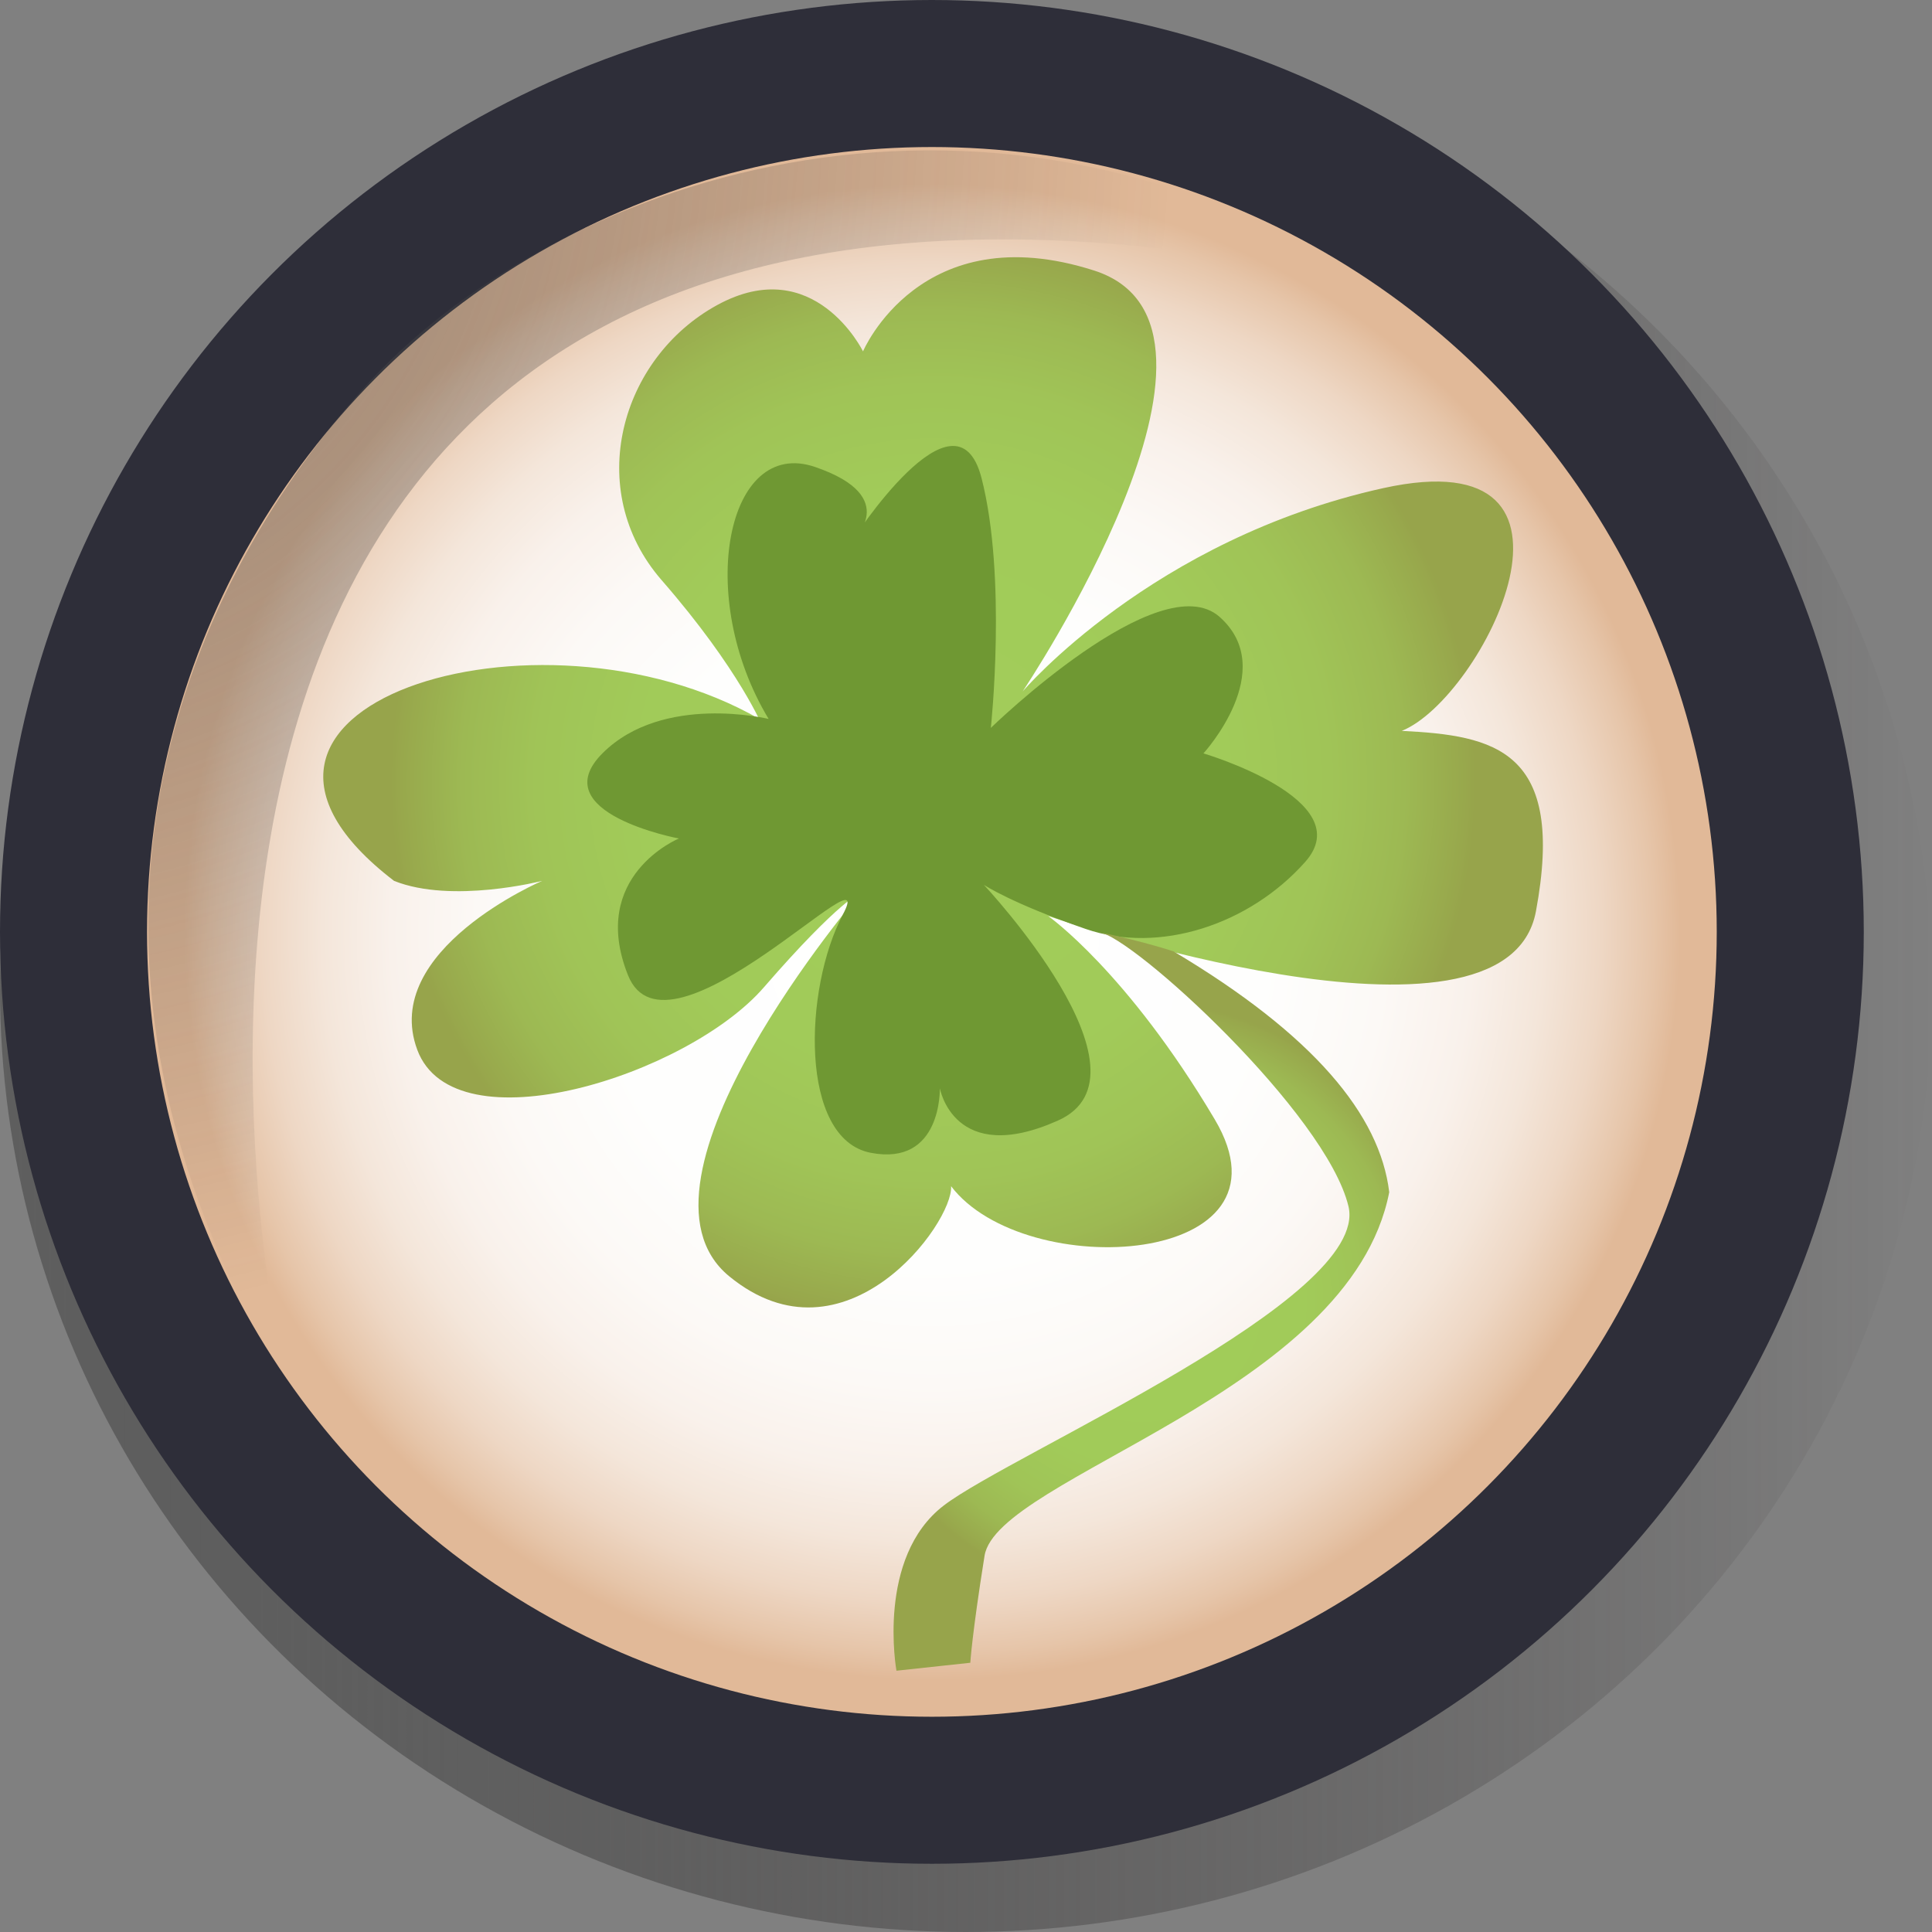 <?xml version="1.0" encoding="utf-8"?>
<!-- Generator: Adobe Illustrator 17.1.0, SVG Export Plug-In . SVG Version: 6.00 Build 0)  -->
<!DOCTYPE svg PUBLIC "-//W3C//DTD SVG 1.1//EN" "http://www.w3.org/Graphics/SVG/1.1/DTD/svg11.dtd">
<svg version="1.1" id="Calque_1" xmlns="http://www.w3.org/2000/svg" xmlns:xlink="http://www.w3.org/1999/xlink" x="0px" y="0px"
	 viewBox="0 0 583.4 583.4" enable-background="new 0 0 583.4 583.4" xml:space="preserve">
<rect x="0" y="0" width="583.4" height="583.4" fill="#808080" stroke="none"/>
<g>
	<linearGradient id="SVGID_1_" gradientUnits="userSpaceOnUse" x1="4.229663e-03" y1="298.529" x2="583.38" y2="298.529">
		<stop  offset="0" style="stop-color:#5E5E5E"/>
		<stop  offset="0.248" style="stop-color:#545454;stop-opacity:0.752"/>
		<stop  offset="0.672" style="stop-color:#3B3939;stop-opacity:0.328"/>
		<stop  offset="1" style="stop-color:#231F20;stop-opacity:0"/>
	</linearGradient>
	<ellipse fill="url(#SVGID_1_)" cx="291.7" cy="298.5" rx="291.7" ry="284.9"/>
	<circle fill="#2E2E39" cx="281.4" cy="281.4" r="281.4"/>
	<radialGradient id="SVGID_2_" cx="281.437" cy="281.438" r="236.996" gradientUnits="userSpaceOnUse">
		<stop  offset="0" style="stop-color:#FFFFFF"/>
		<stop  offset="0.426" style="stop-color:#FEFEFD"/>
		<stop  offset="0.579" style="stop-color:#FCF9F6"/>
		<stop  offset="0.689" style="stop-color:#F9F1EB"/>
		<stop  offset="0.777" style="stop-color:#F4E6DA"/>
		<stop  offset="0.853" style="stop-color:#EED7C4"/>
		<stop  offset="0.919" style="stop-color:#E6C5A9"/>
		<stop  offset="0.953" style="stop-color:#E1B998"/>
	</radialGradient>
	<circle fill="url(#SVGID_2_)" cx="281.4" cy="281.4" r="237"/>
	<circle fill="none" cx="115.8" cy="77" r="12"/>
	
		<radialGradient id="SVGID_3_" cx="1467.181" cy="-637.762" r="521.889" gradientTransform="matrix(0.698 0 0 0.698 -1034.086 481.293)" gradientUnits="userSpaceOnUse">
		<stop  offset="0" style="stop-color:#5E5E5E"/>
		<stop  offset="0.248" style="stop-color:#545454;stop-opacity:0.752"/>
		<stop  offset="0.672" style="stop-color:#3B3939;stop-opacity:0.328"/>
		<stop  offset="1" style="stop-color:#231F20;stop-opacity:0"/>
	</radialGradient>
	<path opacity="0.6" fill="url(#SVGID_3_)" d="M86.2,417.6c-77.9-130.7-32-238.3,23.6-300.4S294.8,8.8,413,85.3
		C-12.5-6.5,86.2,417.6,86.2,417.6z"/>
</g>
<radialGradient id="SVGID_4_" cx="281.753" cy="236.256" r="171.861" gradientUnits="userSpaceOnUse">
	<stop  offset="0" style="stop-color:#A2CD5A"/>
	<stop  offset="0.512" style="stop-color:#A1CB59"/>
	<stop  offset="0.697" style="stop-color:#A0C457"/>
	<stop  offset="0.828" style="stop-color:#9DB953"/>
	<stop  offset="0.934" style="stop-color:#98A84C"/>
	<stop  offset="0.953" style="stop-color:#97A44B"/>
</radialGradient>
<path fill="url(#SVGID_4_)" d="M229.3,217.1c-67-38.4-178.7-3.5-110.3,48.9c17.5,7,44.7,0,44.7,0s-48.9,20.9-37.7,51
	s81.7,7.7,104.7-18.9c23-26.5,29.3-28.6,29.3-28.6s-74.7,87.3-39.8,115.9c34.9,28.6,67.7-16.1,67-27.2
	c22.3,29.3,106.1,24.4,79.6-20.2c-26.5-44.7-50.3-61.4-50.3-61.4s138.2,47.5,147.3-1.4s-12.6-53.1-40.5-54.5
	c24.4-9.8,64.2-88.7-5.6-73.3s-108.9,61.4-108.9,61.4s74-110.3,21.6-127.1s-69.8,24.4-69.8,24.4s-14.7-30-44-14
	s-40.5,55.9-16.8,83.1s30.7,44.7,30.7,44.7"/>
<path fill="#6F9833" d="M232.1,217.1c-22.3-37-12.6-85.2,14-76.1s11.2,22.3,11.2,22.3s31.4-48.9,39.1-18.9c7.7,30,2.8,75.4,2.8,75.4
	s51-49.6,69.1-33.5s-4.9,41.2-4.9,41.2s47.5,14,30.7,32.8c-16.8,18.9-44,27.9-66.3,20.2c-22.3-7.7-30.7-13.3-30.7-13.3
	s53.8,57.3,22.3,71.2c-31.4,14-35.6-9.8-35.6-9.8s0.7,23.7-20.9,19.5c-21.6-4.2-20.2-49.6-8.4-71.9s-53.1,48.2-64.9,18.2
	c-11.9-30,15.4-41.2,15.4-41.2s-41.2-7.7-23-25.8S232.1,217.1,232.1,217.1z"/>
<radialGradient id="SVGID_5_" cx="344.711" cy="392.918" r="94.999" gradientUnits="userSpaceOnUse">
	<stop  offset="0" style="stop-color:#A2CD5A"/>
	<stop  offset="0.512" style="stop-color:#A1CB59"/>
	<stop  offset="0.697" style="stop-color:#A0C457"/>
	<stop  offset="0.828" style="stop-color:#9DB953"/>
	<stop  offset="0.934" style="stop-color:#98A84C"/>
	<stop  offset="0.953" style="stop-color:#97A44B"/>
</radialGradient>
<path fill="url(#SVGID_5_)" d="M354.4,287.3c42.3,25.2,62.3,49.4,65.1,72.7c-11.8,60.7-118.4,86-122.2,109.8
	c-3.8,23.8-4.3,32.3-4.3,32.3l-22.3,2.4c0,0-6.2-34.2,14.3-49.9s128.8-62.3,122.2-90.3c-6.7-28-65-81.5-75.5-82.9
	C346.2,284.5,354.4,287.3,354.4,287.3z"/>
</svg>
